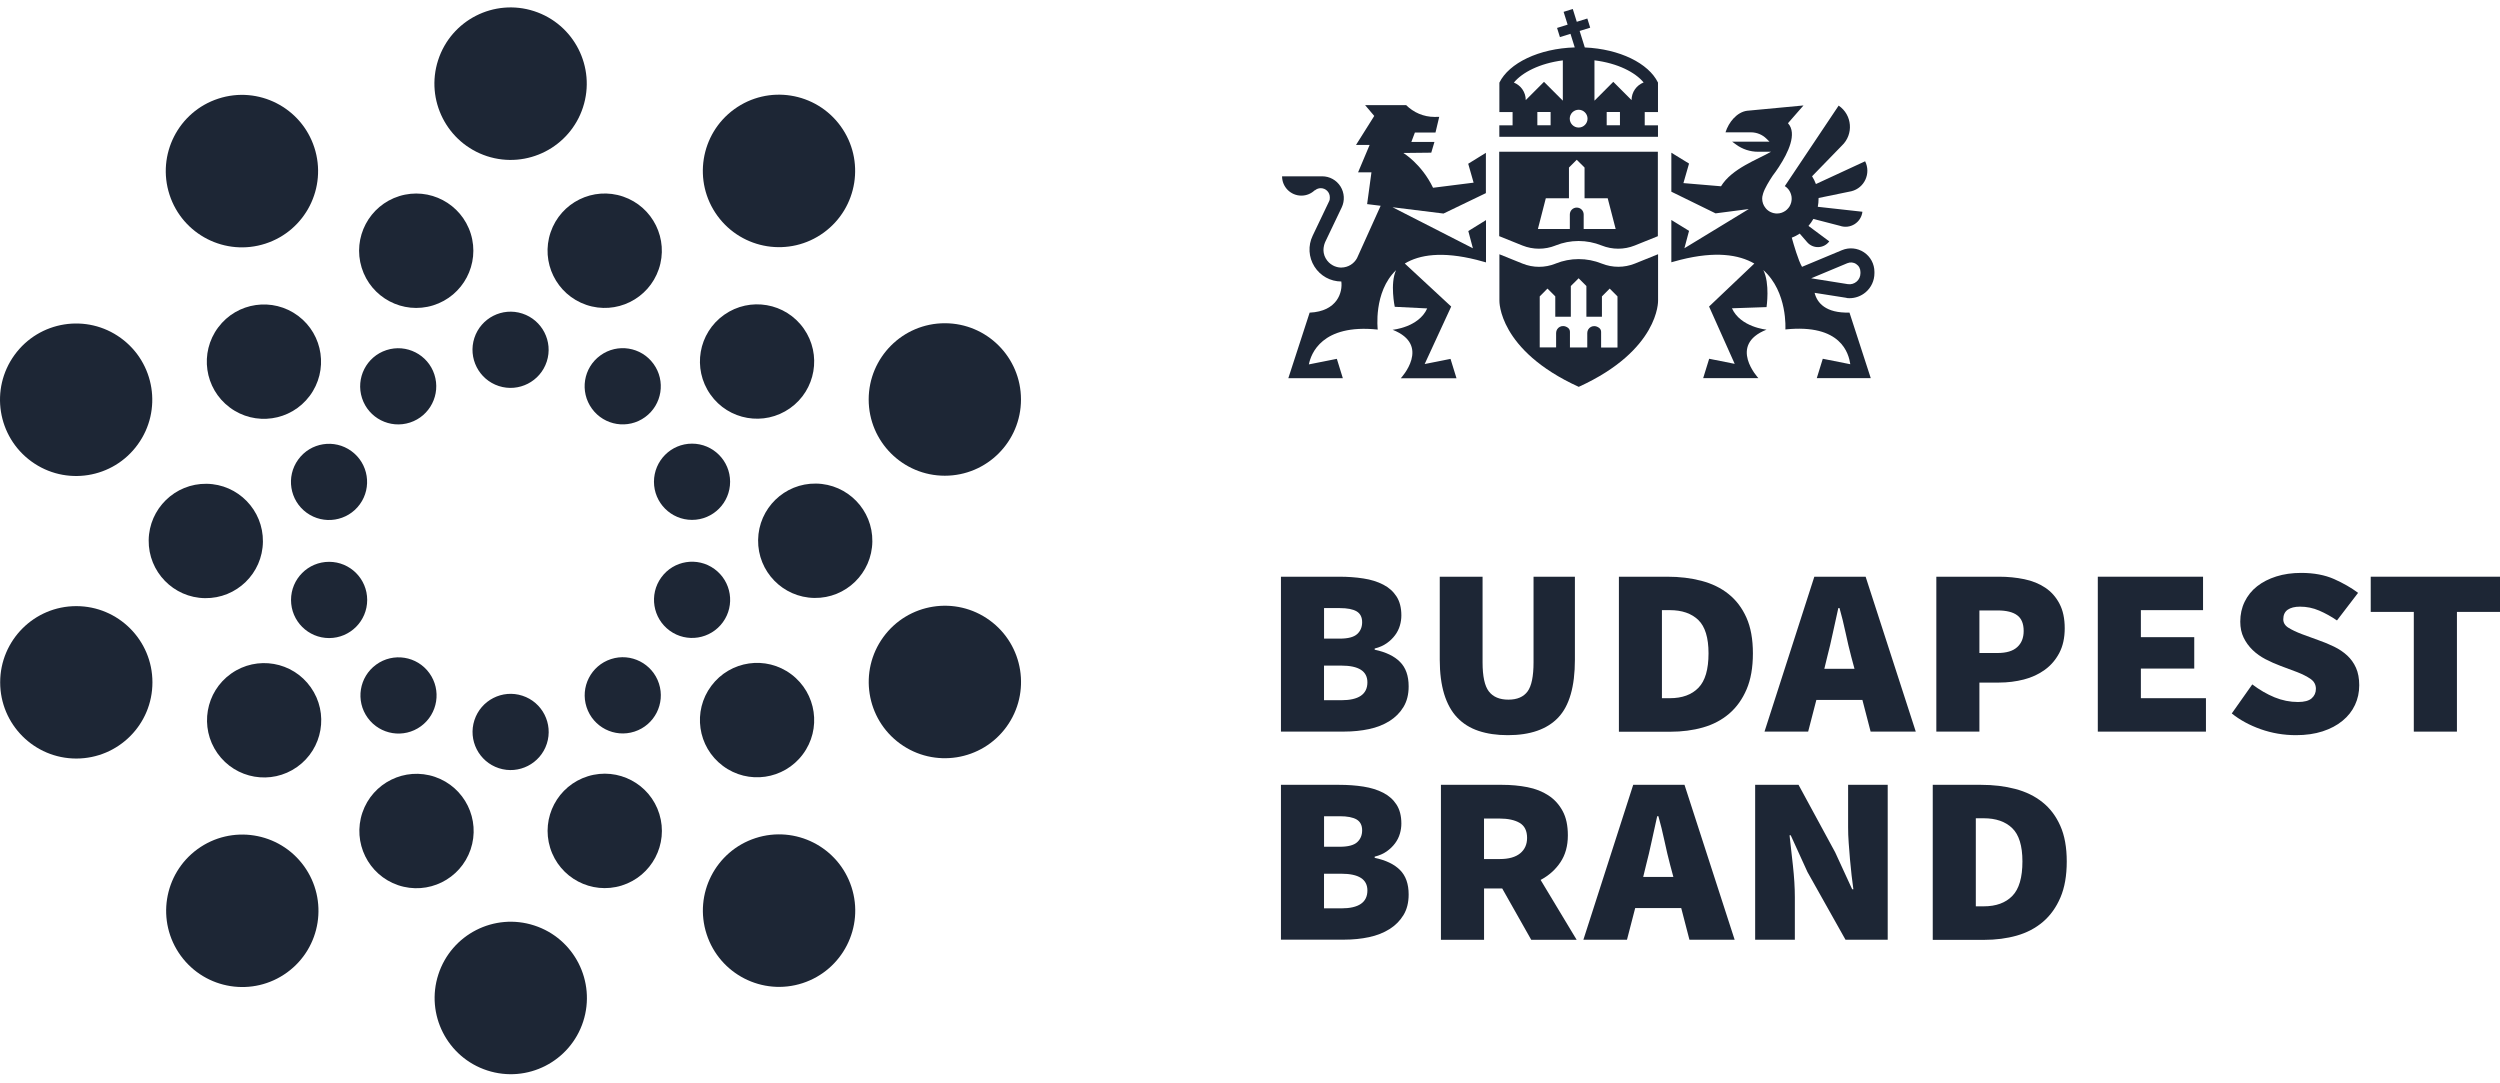 <svg width="180" height="78" viewBox="0 0 180 78" fill="none" xmlns="http://www.w3.org/2000/svg">
<path d="M111.298 14.275H112.965V12.063L113.526 11.504L114.088 12.063V14.275H115.755L116.328 16.487H115.208H114.088H114.025V15.445C114.025 15.171 113.804 14.946 113.526 14.946C113.249 14.946 113.028 15.167 113.028 15.445V16.487H112.991H112.968H111.848H110.729L111.298 14.275ZM107.949 17.005L109.612 17.676C110.38 17.983 111.223 17.983 111.991 17.68L111.994 17.676C113.066 17.244 114.249 17.244 115.32 17.676C116.088 17.983 116.935 17.983 117.703 17.676L119.366 17.005V10.923H107.942V17.005H107.949Z" fill="#1D2635"/>
<path d="M116.463 25.022H115.343H115.28V23.893C115.28 23.781 115.227 23.672 115.133 23.605C114.725 23.305 114.283 23.59 114.283 23.976V25.018H114.22H113.1H113.036V23.89C113.036 23.777 112.984 23.669 112.894 23.601C112.485 23.301 112.04 23.586 112.04 23.972V25.015H111.98H110.86V21.34L111.418 20.778L111.98 21.34V22.806H113.1V20.594L113.661 20.035L114.22 20.594V22.806H115.339V21.34L115.898 20.778L116.459 21.34V25.022H116.463ZM119.373 18.307L117.71 18.978C116.943 19.285 116.096 19.285 115.328 18.978C114.257 18.547 113.073 18.547 112.002 18.978L111.998 18.982C111.231 19.289 110.384 19.289 109.62 18.978L107.957 18.307V21.655C107.957 21.655 107.86 25.209 113.669 27.853C119.482 25.206 119.381 21.655 119.381 21.655V18.307H119.373Z" fill="#1D2635"/>
<path d="M117.472 7.208L116.157 5.892L114.813 7.238H114.801V4.344C116.487 4.553 117.745 5.213 118.341 5.937C117.835 6.136 117.472 6.627 117.472 7.208ZM116.637 9.019H115.682V8.063H116.637V9.019ZM113.663 9.184C113.307 9.184 113.022 8.895 113.022 8.543C113.022 8.187 113.311 7.902 113.663 7.902C114.015 7.902 114.303 8.191 114.303 8.543C114.303 8.895 114.015 9.184 113.663 9.184ZM112.524 7.238H112.513L111.168 5.892L109.854 7.208C109.854 6.634 109.502 6.147 109 5.945C109.595 5.221 110.846 4.561 112.524 4.347V7.238ZM111.644 9.019H110.689V8.063H111.644V9.019ZM114.105 3.417L113.734 2.229L114.494 1.993L114.288 1.333L113.528 1.569L113.24 0.646L112.58 0.853L112.869 1.775L112.108 2.011L112.314 2.671L113.075 2.435L113.382 3.414C110.805 3.489 108.644 4.542 107.955 5.952V8.067H108.906V9.023H107.951V9.852H119.375V9.023H118.42V8.067H119.375V5.952V5.945C118.697 4.557 116.618 3.526 114.105 3.417Z" fill="#1D2635"/>
<path d="M130.405 20.037L133.008 18.95C133.222 18.86 133.458 18.883 133.649 19.014C133.843 19.141 133.952 19.351 133.952 19.584V19.677C133.952 19.91 133.851 20.127 133.675 20.277C133.499 20.427 133.27 20.495 133.038 20.457L130.405 20.037ZM133.162 21.47C133.585 21.47 134.001 21.32 134.33 21.039C134.731 20.697 134.959 20.199 134.959 19.67V19.576C134.959 19.01 134.679 18.481 134.207 18.166C133.735 17.852 133.139 17.795 132.619 18.013L129.746 19.212C129.484 18.778 129.135 17.574 129.008 17.113C129.21 17.034 129.401 16.94 129.581 16.82L130.117 17.439C130.544 17.934 131.319 17.904 131.708 17.379L130.21 16.265C130.341 16.112 130.461 15.943 130.562 15.763L132.476 16.258C133.214 16.517 134.004 16.022 134.094 15.246L130.881 14.889C130.918 14.698 130.937 14.503 130.937 14.304C130.937 14.289 130.937 14.271 130.937 14.256L133.304 13.768C134.244 13.532 134.723 12.482 134.289 11.612L130.746 13.251C130.671 13.052 130.581 12.865 130.469 12.692L132.615 10.484C133.476 9.67 133.364 8.268 132.383 7.604L128.506 13.401C128.54 13.423 128.573 13.446 128.607 13.472C128.618 13.483 128.63 13.491 128.641 13.502C128.66 13.521 128.678 13.536 128.697 13.555C128.708 13.569 128.723 13.581 128.734 13.596C128.749 13.611 128.764 13.63 128.776 13.645C128.787 13.659 128.802 13.678 128.813 13.697C128.824 13.712 128.832 13.727 128.843 13.746C128.854 13.764 128.869 13.787 128.877 13.806C128.884 13.817 128.892 13.832 128.896 13.847C128.907 13.873 128.918 13.896 128.929 13.922C128.933 13.926 128.933 13.933 128.933 13.937C128.959 14.005 128.978 14.076 128.989 14.151C128.989 14.158 128.993 14.166 128.993 14.169C128.997 14.214 129 14.256 129 14.304C129 14.338 128.997 14.368 128.997 14.398C128.993 14.447 128.985 14.492 128.974 14.541C128.97 14.556 128.967 14.574 128.963 14.589C128.937 14.679 128.903 14.762 128.858 14.841C128.854 14.844 128.851 14.852 128.851 14.856C128.798 14.938 128.738 15.017 128.667 15.081C128.663 15.084 128.656 15.092 128.652 15.096C128.618 15.126 128.581 15.156 128.54 15.186C128.502 15.212 128.461 15.234 128.416 15.257C128.412 15.261 128.409 15.261 128.401 15.264C128.397 15.268 128.394 15.268 128.386 15.272C128.345 15.29 128.3 15.309 128.259 15.324H128.255C128.21 15.339 128.165 15.347 128.116 15.358C128.105 15.362 128.094 15.362 128.083 15.362C128.034 15.369 127.985 15.373 127.937 15.373C127.899 15.373 127.862 15.369 127.824 15.366C127.821 15.366 127.813 15.366 127.809 15.362C127.776 15.358 127.746 15.354 127.716 15.347H127.712C127.626 15.328 127.547 15.298 127.472 15.261C127.461 15.257 127.45 15.249 127.439 15.246C127.405 15.227 127.367 15.204 127.337 15.182C127.311 15.163 127.289 15.144 127.263 15.126L127.259 15.122C127.218 15.088 127.18 15.054 127.15 15.013C127.139 14.998 127.128 14.987 127.116 14.972L127.113 14.968C126.963 14.784 126.877 14.552 126.877 14.297C126.877 14.252 126.88 14.203 126.888 14.158V14.154C126.888 14.151 126.892 14.143 126.892 14.139C126.903 14.068 126.922 13.997 126.944 13.93C127.068 13.54 127.364 13.06 127.633 12.651C127.768 12.475 127.933 12.246 128.101 11.987V11.983C128.731 11.016 129.42 9.618 128.734 8.871L129.851 7.593L125.787 7.975C125.053 8.073 124.461 8.808 124.236 9.528H126.068C126.487 9.528 126.888 9.693 127.184 9.985L127.405 10.202H124.716L125.004 10.412C125.461 10.746 126.012 10.926 126.577 10.926H127.513C126.588 11.47 124.689 12.126 123.914 13.412L121.206 13.183L121.611 11.777L120.337 10.994V13.802L123.521 15.362L125.914 15.051L121.277 17.874L121.611 16.622L120.337 15.838V18.448V18.883L121.004 18.703C123.51 18.073 125.188 18.328 126.311 18.976L123.053 22.07L124.899 26.198L123.06 25.831L122.629 27.225H126.603C126.603 27.225 124.379 24.844 127.191 23.735C127.191 23.735 125.315 23.562 124.701 22.197L127.191 22.111C127.191 22.111 127.446 20.409 126.959 19.445C128.727 21.02 128.547 23.72 128.547 23.72C132.577 23.299 133.109 25.471 133.222 26.224L131.24 25.831L130.809 27.225H134.694L133.162 22.505C131.446 22.557 130.828 21.8 130.652 21.084L132.892 21.436C132.974 21.466 133.068 21.47 133.162 21.47Z" fill="#1D2635"/>
<path d="M103.932 15.375L106.984 13.905V11.003L105.711 11.79L106.1 13.151L103.179 13.519C102.351 11.798 101.04 11.014 101.04 11.014L103.051 10.992L103.28 10.219H101.617L101.872 9.544H103.355L103.624 8.412C103.564 8.416 103.358 8.419 103.295 8.419C102.493 8.419 101.767 8.093 101.242 7.568H98.287L98.946 8.348L97.632 10.437H98.613L97.781 12.409H98.744L98.433 14.696L99.407 14.816L97.77 18.442C97.751 18.491 97.733 18.536 97.707 18.581V18.584C97.489 18.986 97.066 19.259 96.579 19.263C96.575 19.263 96.572 19.263 96.568 19.267C96.534 19.267 96.497 19.263 96.463 19.259C96.452 19.259 96.444 19.259 96.433 19.256C96.403 19.252 96.377 19.248 96.351 19.244C96.328 19.241 96.306 19.237 96.283 19.229C96.261 19.226 96.238 19.218 96.216 19.211C96.186 19.203 96.156 19.192 96.13 19.181C96.115 19.173 96.1 19.169 96.085 19.166C96.04 19.147 95.995 19.128 95.954 19.102C95.95 19.098 95.942 19.094 95.939 19.091C95.901 19.068 95.864 19.046 95.826 19.019C95.819 19.012 95.811 19.008 95.8 19.001C95.763 18.974 95.729 18.944 95.699 18.914C95.695 18.911 95.692 18.907 95.688 18.907C95.497 18.723 95.358 18.483 95.309 18.213C95.306 18.202 95.306 18.191 95.306 18.18C95.302 18.146 95.294 18.112 95.294 18.075C95.294 18.052 95.291 18.029 95.291 18.007C95.291 17.996 95.291 17.985 95.291 17.977C95.291 17.966 95.291 17.951 95.294 17.939C95.294 17.913 95.294 17.883 95.298 17.857C95.298 17.838 95.302 17.823 95.306 17.805C95.321 17.696 95.347 17.591 95.388 17.486C95.392 17.482 95.392 17.475 95.396 17.471C95.403 17.452 95.411 17.433 95.418 17.415L96.602 14.936C96.834 14.449 96.8 13.883 96.516 13.425C96.227 12.968 95.733 12.694 95.193 12.694H94.227H92.309C92.309 13.463 92.931 14.085 93.699 14.085C94.07 14.085 94.407 13.939 94.654 13.703H94.677C94.789 13.609 94.935 13.549 95.092 13.549C95.456 13.549 95.748 13.841 95.748 14.205C95.748 14.209 95.748 14.209 95.748 14.213C95.755 14.306 95.74 14.404 95.695 14.494L94.512 16.972C94.167 17.688 94.216 18.521 94.639 19.192C95.062 19.863 95.785 20.264 96.575 20.268C96.677 21.014 96.309 22.42 94.294 22.51L92.759 27.231H96.684L96.253 25.836L94.238 26.237C94.384 25.491 95.156 23.305 99.197 23.729C99.197 23.729 98.868 21.029 100.516 19.454C100.07 20.41 100.422 22.09 100.422 22.09L102.759 22.206C102.145 23.575 100.268 23.744 100.268 23.744C103.085 24.854 100.856 27.235 100.856 27.235H104.868L104.437 25.84L102.576 26.211L104.486 22.072L101.145 18.974C102.209 18.333 103.834 18.086 106.317 18.708L106.992 18.892V15.847L105.718 16.635L106.048 17.876L100.261 14.921L103.932 15.375Z" fill="#1D2635"/>
<path d="M95.329 50.416H96.572C97.823 50.416 98.453 49.989 98.453 49.127C98.453 48.324 97.827 47.923 96.572 47.923H95.329V50.416ZM95.329 45.981H96.467C97.059 45.981 97.475 45.872 97.715 45.654C97.954 45.437 98.074 45.152 98.074 44.8C98.074 44.432 97.939 44.173 97.674 44.016C97.407 43.862 97.007 43.783 96.471 43.783H95.332V45.981H95.329ZM92.228 52.677V41.523H96.426C97.044 41.523 97.625 41.564 98.168 41.65C98.711 41.732 99.183 41.882 99.591 42.092C99.999 42.302 100.318 42.587 100.55 42.947C100.782 43.307 100.898 43.761 100.898 44.308C100.898 44.548 100.865 44.792 100.793 45.036C100.722 45.283 100.606 45.516 100.445 45.733C100.284 45.951 100.082 46.146 99.842 46.314C99.602 46.483 99.314 46.611 98.977 46.693V46.779C99.778 46.948 100.389 47.24 100.801 47.657C101.217 48.073 101.423 48.662 101.423 49.423C101.423 50 101.299 50.491 101.052 50.9C100.805 51.309 100.471 51.646 100.048 51.912C99.625 52.179 99.134 52.374 98.572 52.494C98.01 52.614 97.411 52.674 96.778 52.674H92.228V52.677Z" fill="#1D2635"/>
<path d="M108.561 52.932C107.775 52.932 107.074 52.831 106.46 52.625C105.85 52.422 105.333 52.1 104.921 51.665C104.505 51.23 104.194 50.664 103.981 49.974C103.771 49.284 103.662 48.459 103.662 47.503V41.523H106.745V47.69C106.745 48.691 106.895 49.389 107.198 49.783C107.501 50.176 107.97 50.375 108.603 50.375C109.236 50.375 109.696 50.176 109.985 49.783C110.273 49.389 110.415 48.691 110.415 47.69V41.523H113.393V47.503C113.393 49.434 112.992 50.821 112.191 51.665C111.389 52.509 110.179 52.932 108.561 52.932Z" fill="#1D2635"/>
<path d="M119.662 50.27H120.232C121.119 50.27 121.805 50.019 122.288 49.52C122.775 49.022 123.014 48.193 123.014 47.038C123.014 45.913 122.767 45.111 122.277 44.638C121.786 44.166 121.101 43.93 120.228 43.93H119.659V50.27H119.662ZM116.561 52.677V41.523H120.044C120.932 41.523 121.749 41.62 122.505 41.819C123.258 42.017 123.91 42.332 124.456 42.771C125.003 43.206 125.434 43.776 125.745 44.473C126.056 45.171 126.209 46.026 126.209 47.042C126.209 48.054 126.06 48.92 125.756 49.629C125.453 50.341 125.033 50.926 124.501 51.384C123.966 51.841 123.337 52.171 122.614 52.377C121.887 52.584 121.104 52.685 120.262 52.685H116.561V52.677Z" fill="#1D2635"/>
<path d="M131.561 47.289L131.351 48.155H133.524L133.292 47.289C133.149 46.753 133.014 46.172 132.88 45.546C132.745 44.919 132.602 44.331 132.445 43.78H132.359C132.232 44.342 132.101 44.934 131.969 45.553C131.838 46.179 131.7 46.757 131.561 47.289ZM127.044 52.677L130.632 41.523H134.325L137.936 52.677H134.685L134.093 50.394H130.778L130.187 52.677H127.044Z" fill="#1D2635"/>
<path d="M142.517 47.016H143.824C144.457 47.016 144.929 46.877 145.24 46.592C145.551 46.311 145.704 45.924 145.704 45.429C145.704 44.908 145.551 44.53 145.24 44.301C144.929 44.068 144.457 43.952 143.824 43.952H142.517V47.016ZM139.416 52.677V41.523H143.933C144.566 41.523 145.173 41.583 145.749 41.702C146.326 41.822 146.828 42.025 147.259 42.314C147.69 42.602 148.03 42.985 148.281 43.465C148.536 43.945 148.66 44.537 148.66 45.238C148.66 45.928 148.528 46.521 148.27 47.012C148.008 47.507 147.66 47.912 147.225 48.227C146.787 48.545 146.285 48.778 145.716 48.924C145.146 49.07 144.551 49.145 143.933 49.145H142.517V52.674H139.416V52.677Z" fill="#1D2635"/>
<path d="M151.042 52.677V41.523H158.619V43.93H154.143V45.876H157.986V48.137H154.143V50.27H158.828V52.677H151.042Z" fill="#1D2635"/>
<path d="M165.31 52.932C164.422 52.932 163.576 52.786 162.767 52.501C161.958 52.213 161.265 51.834 160.688 51.369L162.164 49.277C162.685 49.67 163.22 49.982 163.767 50.207C164.318 50.432 164.879 50.544 165.456 50.544C165.906 50.544 166.235 50.458 166.438 50.282C166.64 50.105 166.745 49.877 166.745 49.596C166.745 49.299 166.617 49.063 166.366 48.887C166.112 48.711 165.79 48.546 165.396 48.392L164.213 47.949C163.834 47.807 163.467 47.646 163.115 47.462C162.763 47.278 162.452 47.057 162.186 46.798C161.92 46.54 161.703 46.243 161.542 45.91C161.381 45.58 161.299 45.194 161.299 44.759C161.299 44.237 161.404 43.758 161.617 43.322C161.827 42.888 162.126 42.516 162.512 42.213C162.898 41.909 163.359 41.673 163.894 41.504C164.43 41.335 165.025 41.249 165.688 41.249C166.602 41.249 167.389 41.399 168.052 41.691C168.715 41.988 169.292 42.318 169.782 42.685L168.262 44.672C167.853 44.391 167.426 44.155 166.984 43.964C166.542 43.772 166.082 43.679 165.602 43.679C165.22 43.679 164.928 43.754 164.715 43.9C164.505 44.046 164.396 44.279 164.396 44.586C164.396 44.841 164.52 45.044 164.767 45.197C165.014 45.351 165.34 45.508 165.748 45.662L166.909 46.086C167.318 46.228 167.7 46.386 168.059 46.562C168.419 46.738 168.73 46.948 168.999 47.196C169.265 47.443 169.479 47.739 169.632 48.084C169.786 48.429 169.865 48.849 169.865 49.34C169.865 49.847 169.764 50.319 169.558 50.758C169.352 51.197 169.056 51.575 168.659 51.898C168.265 52.224 167.786 52.475 167.224 52.659C166.666 52.839 166.029 52.932 165.31 52.932Z" fill="#1D2635"/>
<path d="M173.794 52.677V44.057H170.692V41.523H180V44.057H176.899V52.677H173.794Z" fill="#1D2635"/>
<path d="M95.329 65.402H96.572C97.823 65.402 98.453 64.974 98.453 64.112C98.453 63.309 97.827 62.908 96.572 62.908H95.329V65.402ZM95.329 60.966H96.467C97.059 60.966 97.475 60.857 97.715 60.64C97.954 60.422 98.074 60.137 98.074 59.785C98.074 59.417 97.939 59.159 97.674 59.001C97.407 58.847 97.007 58.769 96.471 58.769H95.332V60.966H95.329ZM92.228 67.663V56.508H96.426C97.044 56.508 97.625 56.549 98.168 56.635C98.711 56.721 99.183 56.868 99.591 57.078C99.999 57.288 100.318 57.573 100.55 57.933C100.782 58.293 100.898 58.746 100.898 59.294C100.898 59.534 100.865 59.777 100.793 60.021C100.722 60.269 100.606 60.501 100.445 60.718C100.284 60.936 100.082 61.131 99.842 61.3C99.602 61.468 99.314 61.596 98.977 61.678V61.765C99.778 61.933 100.389 62.226 100.801 62.642C101.217 63.058 101.423 63.647 101.423 64.404C101.423 64.982 101.299 65.477 101.052 65.882C100.805 66.29 100.471 66.628 100.048 66.894C99.625 67.16 99.134 67.355 98.572 67.475C98.01 67.595 97.411 67.655 96.778 67.655H92.228V67.663Z" fill="#1D2635"/>
<path d="M106.849 61.851H107.987C108.635 61.851 109.122 61.712 109.455 61.438C109.785 61.165 109.95 60.794 109.95 60.329C109.95 59.822 109.774 59.462 109.422 59.252C109.07 59.042 108.579 58.934 107.946 58.934H106.849V61.851ZM103.747 67.663V56.508H108.159C108.792 56.508 109.399 56.564 109.976 56.676C110.553 56.789 111.055 56.988 111.485 57.269C111.916 57.55 112.257 57.925 112.508 58.39C112.763 58.855 112.886 59.44 112.886 60.145C112.886 60.906 112.706 61.555 112.347 62.087C111.987 62.623 111.512 63.043 110.924 63.355L113.519 67.666H110.249L108.159 63.969H106.852V67.666H103.747V67.663Z" fill="#1D2635"/>
<path d="M118.52 62.275L118.31 63.141H120.483L120.251 62.275C120.108 61.738 119.973 61.157 119.839 60.531C119.704 59.905 119.561 59.316 119.404 58.765H119.318C119.191 59.327 119.06 59.92 118.928 60.538C118.797 61.161 118.659 61.738 118.52 62.275ZM114.003 67.663L117.591 56.508H121.284L124.895 67.663H121.64L121.048 65.379H117.734L117.142 67.663H114.003Z" fill="#1D2635"/>
<path d="M126.371 67.663V56.508H129.495L132.132 61.367L133.357 64.029H133.443C133.402 63.733 133.357 63.399 133.315 63.025C133.274 62.653 133.233 62.267 133.199 61.873C133.166 61.48 133.132 61.086 133.106 60.688C133.076 60.295 133.064 59.92 133.064 59.567V56.508H135.915V67.663H132.877L130.136 62.781L128.933 60.141H128.847C128.918 60.79 128.997 61.517 129.091 62.327C129.18 63.137 129.229 63.894 129.229 64.599V67.663H126.371Z" fill="#1D2635"/>
<path d="M142.263 65.255H142.832C143.72 65.255 144.405 65.004 144.889 64.505C145.375 64.007 145.615 63.178 145.615 62.023C145.615 60.898 145.368 60.096 144.877 59.624C144.387 59.151 143.701 58.915 142.829 58.915H142.259V65.255H142.263ZM139.158 67.663V56.508H142.641C143.529 56.508 144.345 56.605 145.102 56.804C145.855 57.003 146.507 57.318 147.053 57.756C147.604 58.191 148.031 58.761 148.342 59.459C148.653 60.156 148.806 61.011 148.806 62.027C148.806 63.043 148.656 63.906 148.353 64.614C148.05 65.327 147.63 65.912 147.098 66.369C146.563 66.826 145.934 67.156 145.211 67.363C144.484 67.569 143.701 67.67 142.858 67.67H139.158V67.663Z" fill="#1D2635"/>
<path d="M31.546 4.328C32.482 1.444 35.576 -0.131 38.456 0.803C41.336 1.74 42.913 4.838 41.977 7.721C41.041 10.604 37.947 12.183 35.066 11.245C32.186 10.304 30.613 7.207 31.546 4.328Z" fill="#1D2635"/>
<path d="M34.153 24.337C34.621 22.897 36.168 22.106 37.606 22.575C39.044 23.043 39.835 24.592 39.367 26.032C38.898 27.471 37.352 28.262 35.913 27.794C34.475 27.325 33.688 25.777 34.153 24.337Z" fill="#1D2635"/>
<path d="M39.645 16.723C40.379 14.571 42.716 13.419 44.866 14.154C47.016 14.889 48.166 17.229 47.432 19.381C46.698 21.534 44.36 22.685 42.211 21.95C40.061 21.215 38.911 18.875 39.645 16.723Z" fill="#1D2635"/>
<path d="M52.864 7.865C55.314 6.084 58.741 6.628 60.524 9.08C62.303 11.533 61.76 14.963 59.31 16.748C56.861 18.529 53.434 17.985 51.651 15.533C49.872 13.081 50.415 9.646 52.864 7.865Z" fill="#1D2635"/>
<path d="M43.226 25.592C44.45 24.7 46.166 24.974 47.053 26.2C47.945 27.426 47.672 29.143 46.447 30.032C45.222 30.924 43.507 30.65 42.619 29.424C41.727 28.198 41.997 26.481 43.226 25.592Z" fill="#1D2635"/>
<path d="M52.14 22.665C53.998 21.356 56.563 21.799 57.871 23.659C59.178 25.518 58.736 28.087 56.878 29.395C55.02 30.704 52.455 30.262 51.148 28.402C49.837 26.542 50.282 23.974 52.14 22.665Z" fill="#1D2635"/>
<path d="M68.028 23.273C71.054 23.273 73.511 25.729 73.511 28.763C73.511 31.792 71.058 34.252 68.028 34.252C65.002 34.252 62.545 31.796 62.545 28.763C62.548 25.733 65.002 23.273 68.028 23.273Z" fill="#1D2635"/>
<path d="M49.827 31.942C51.34 31.942 52.568 33.172 52.568 34.687C52.568 36.202 51.34 37.432 49.827 37.432C48.313 37.432 47.085 36.202 47.085 34.687C47.089 33.172 48.313 31.942 49.827 31.942Z" fill="#1D2635"/>
<path d="M58.756 34.818C61.026 34.852 62.843 36.719 62.809 38.995C62.775 41.267 60.91 43.086 58.636 43.052C56.367 43.018 54.55 41.151 54.584 38.875C54.617 36.603 56.483 34.784 58.756 34.818Z" fill="#1D2635"/>
<path d="M71.254 44.661C73.704 46.442 74.247 49.877 72.468 52.329C70.689 54.781 67.258 55.325 64.808 53.544C62.359 51.763 61.816 48.328 63.595 45.876C65.374 43.424 68.805 42.88 71.254 44.661Z" fill="#1D2635"/>
<path d="M51.44 40.968C52.665 41.861 52.938 43.574 52.047 44.8C51.156 46.026 49.444 46.3 48.219 45.408C46.994 44.515 46.721 42.802 47.612 41.576C48.5 40.349 50.215 40.076 51.44 40.968Z" fill="#1D2635"/>
<path d="M56.974 48.55C58.79 49.912 59.165 52.495 57.801 54.313C56.442 56.136 53.861 56.507 52.045 55.142C50.224 53.781 49.853 51.198 51.217 49.379C52.58 47.557 55.157 47.186 56.974 48.55Z" fill="#1D2635"/>
<path d="M61.308 63.868C62.244 66.751 60.667 69.848 57.787 70.786C54.907 71.723 51.813 70.144 50.877 67.261C49.94 64.378 51.517 61.281 54.398 60.343C57.278 59.41 60.371 60.984 61.308 63.868Z" fill="#1D2635"/>
<path d="M47.445 49.217C47.913 50.656 47.127 52.205 45.685 52.674C44.247 53.142 42.7 52.355 42.232 50.911C41.764 49.472 42.55 47.923 43.992 47.454C45.43 46.986 46.977 47.777 47.445 49.217Z" fill="#1D2635"/>
<path d="M47.473 58.608C48.143 60.779 46.93 63.085 44.757 63.76C42.589 64.431 40.285 63.216 39.611 61.042C38.941 58.871 40.154 56.565 42.327 55.89C44.499 55.219 46.802 56.434 47.473 58.608Z" fill="#1D2635"/>
<path d="M41.99 73.549C41.053 76.432 37.963 78.011 35.083 77.073C32.203 76.136 30.626 73.043 31.562 70.159C32.499 67.276 35.589 65.697 38.469 66.635C41.346 67.568 42.922 70.665 41.99 73.549Z" fill="#1D2635"/>
<path d="M39.371 53.548C38.903 54.988 37.356 55.779 35.918 55.31C34.48 54.842 33.689 53.293 34.158 51.853C34.626 50.413 36.173 49.622 37.611 50.091C39.049 50.556 39.839 52.105 39.371 53.548Z" fill="#1D2635"/>
<path d="M33.884 61.161C33.15 63.313 30.816 64.464 28.662 63.733C26.512 62.998 25.363 60.662 26.093 58.506C26.827 56.354 29.16 55.203 31.314 55.934C33.468 56.669 34.614 59.008 33.884 61.161Z" fill="#1D2635"/>
<path d="M20.67 70.017C18.221 71.798 14.793 71.258 13.011 68.806C11.232 66.354 11.771 62.923 14.22 61.138C16.67 59.357 20.097 59.897 21.88 62.349C23.663 64.805 23.12 68.236 20.67 70.017Z" fill="#1D2635"/>
<path d="M30.304 52.292C29.079 53.185 27.364 52.911 26.476 51.685C25.585 50.459 25.858 48.742 27.083 47.853C28.308 46.961 30.023 47.234 30.911 48.46C31.799 49.683 31.529 51.4 30.304 52.292Z" fill="#1D2635"/>
<path d="M21.387 55.224C19.529 56.536 16.963 56.09 15.656 54.234C14.349 52.378 14.791 49.806 16.645 48.497C18.503 47.185 21.069 47.631 22.376 49.487C23.687 51.343 23.245 53.911 21.387 55.224Z" fill="#1D2635"/>
<path d="M5.496 54.615C2.469 54.615 0.012 52.16 0.012 49.13C0.012 46.1 2.465 43.641 5.492 43.641C8.518 43.641 10.975 46.097 10.975 49.126C10.979 52.156 8.526 54.612 5.496 54.615Z" fill="#1D2635"/>
<path d="M23.696 45.941C22.183 45.941 20.954 44.714 20.954 43.196C20.954 41.681 22.179 40.451 23.696 40.451C25.209 40.451 26.438 41.677 26.438 43.196C26.438 44.711 25.209 45.941 23.696 45.941Z" fill="#1D2635"/>
<path d="M14.761 43.067C12.491 43.037 10.675 41.166 10.705 38.894C10.735 36.622 12.604 34.803 14.873 34.833C17.143 34.863 18.96 36.734 18.93 39.007C18.9 41.283 17.035 43.097 14.761 43.067Z" fill="#1D2635"/>
<path d="M2.263 33.225C-0.187 31.444 -0.733 28.013 1.046 25.557C2.825 23.105 6.252 22.558 8.701 24.339C11.151 26.12 11.698 29.551 9.919 32.003C8.143 34.462 4.712 35.006 2.263 33.225Z" fill="#1D2635"/>
<path d="M22.079 36.918C20.855 36.03 20.581 34.312 21.473 33.086C22.36 31.86 24.076 31.587 25.3 32.479C26.525 33.368 26.799 35.085 25.907 36.311C25.02 37.533 23.304 37.807 22.079 36.918Z" fill="#1D2635"/>
<path d="M16.541 29.337C14.72 27.976 14.349 25.396 15.709 23.574C17.069 21.752 19.645 21.381 21.466 22.742C23.286 24.103 23.657 26.683 22.297 28.505C20.938 30.327 18.357 30.698 16.541 29.337Z" fill="#1D2635"/>
<path d="M12.205 14.019C11.269 11.135 12.842 8.038 15.722 7.101C18.602 6.163 21.696 7.738 22.633 10.622C23.569 13.505 21.996 16.602 19.116 17.54C16.235 18.477 13.142 16.902 12.205 14.019Z" fill="#1D2635"/>
<path d="M26.066 28.665C25.598 27.225 26.384 25.676 27.823 25.208C29.261 24.739 30.808 25.526 31.276 26.966C31.744 28.406 30.958 29.954 29.52 30.423C28.081 30.892 26.534 30.105 26.066 28.665Z" fill="#1D2635"/>
<path d="M26.039 19.271C25.369 17.1 26.582 14.794 28.751 14.119C30.92 13.448 33.223 14.663 33.897 16.834C34.568 19.005 33.354 21.311 31.186 21.986C29.013 22.661 26.71 21.442 26.039 19.271Z" fill="#1D2635"/>
</svg>
